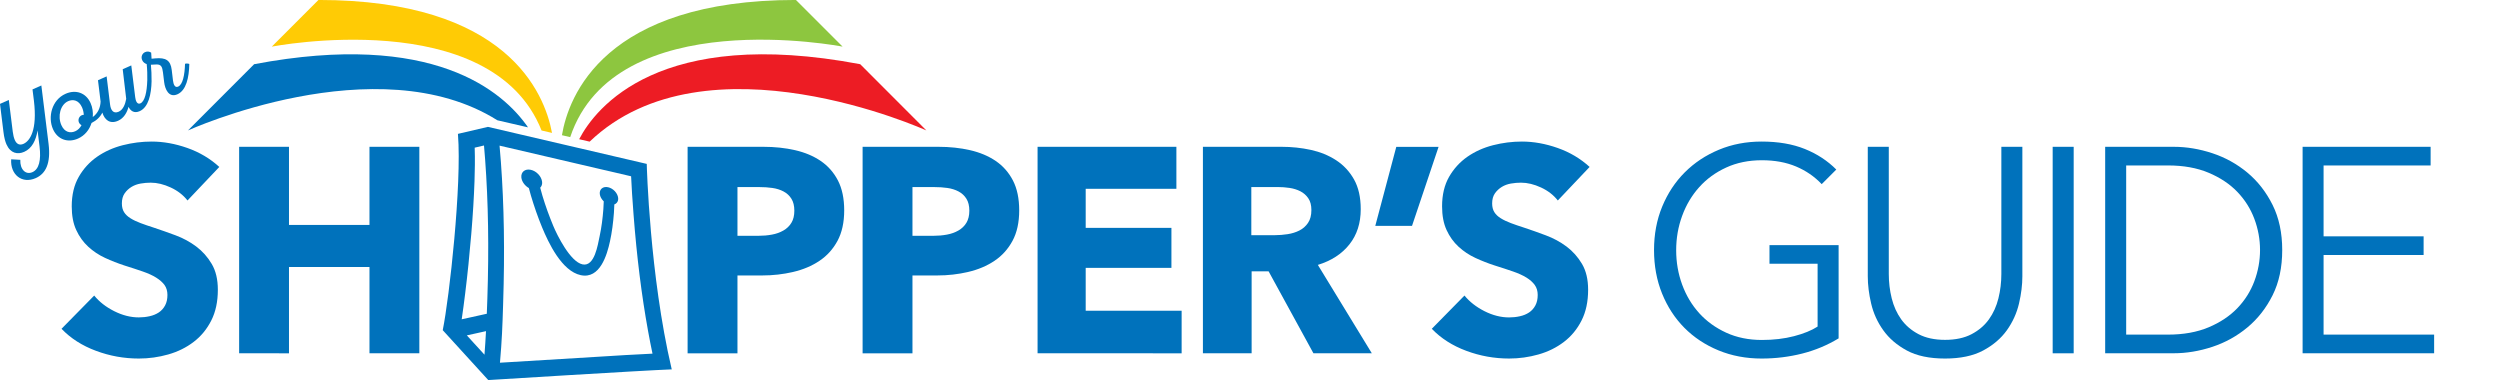 <svg xmlns="http://www.w3.org/2000/svg" xmlns:xlink="http://www.w3.org/1999/xlink" id="Layer_1" x="0px" y="0px" viewBox="0 0 72 10.944" style="enable-background:new 0 0 72 10.944;" xml:space="preserve"><style type="text/css">	.st0{fill:#0072BC;}	.st1{fill:#FFCB05;}	.st2{fill:#ED1C24;}	.st3{fill:#8DC63F;}	.st4{fill-rule:evenodd;clip-rule:evenodd;fill:#0072BC;}</style><g>	<path class="st0" d="M5.4,5.774C5.277,5.617,5.116,5.492,4.917,5.4S4.527,5.261,4.342,5.261  c-0.095,0-0.192,0.008-0.29,0.025c-0.098,0.017-0.186,0.049-0.265,0.097C3.709,5.431,3.643,5.492,3.59,5.568  C3.537,5.644,3.51,5.74,3.51,5.858c0,0.101,0.021,0.185,0.063,0.252c0.042,0.067,0.104,0.126,0.185,0.176  C3.839,6.337,3.936,6.383,4.048,6.425c0.112,0.042,0.238,0.086,0.378,0.13C4.628,6.622,4.838,6.696,5.056,6.777  c0.218,0.081,0.417,0.189,0.596,0.323c0.179,0.135,0.328,0.301,0.445,0.5C6.215,7.799,6.274,8.047,6.274,8.344  c0,0.342-0.063,0.637-0.189,0.886c-0.126,0.249-0.295,0.455-0.508,0.617c-0.213,0.163-0.457,0.283-0.731,0.361  c-0.274,0.078-0.557,0.118-0.848,0.118c-0.425,0-0.837-0.074-1.235-0.223C2.365,9.955,2.035,9.744,1.772,9.469  l0.941-0.957C2.858,8.691,3.05,8.841,3.288,8.961c0.238,0.12,0.474,0.18,0.71,0.18  c0.106,0,0.21-0.011,0.311-0.034c0.101-0.022,0.189-0.059,0.265-0.109c0.076-0.051,0.136-0.118,0.181-0.202  c0.045-0.084,0.067-0.185,0.067-0.302c0-0.112-0.028-0.207-0.084-0.286C4.681,8.131,4.601,8.06,4.497,7.995  S4.265,7.872,4.111,7.819S3.782,7.708,3.586,7.647C3.396,7.585,3.209,7.512,3.027,7.428  c-0.182-0.084-0.344-0.192-0.487-0.324c-0.143-0.132-0.258-0.291-0.344-0.479C2.109,6.439,2.066,6.211,2.066,5.942  c0-0.33,0.067-0.613,0.202-0.848c0.134-0.235,0.311-0.428,0.529-0.58c0.218-0.151,0.465-0.262,0.739-0.332  c0.274-0.07,0.551-0.105,0.832-0.105c0.336,0,0.679,0.062,1.029,0.185C5.746,4.385,6.053,4.567,6.316,4.808  L5.4,5.774z"></path>	<path class="st0" d="M10.641,10.175V7.689H8.323v2.486H6.887V4.228h1.436v2.251h2.318v-2.251h1.436v5.947H10.641z"></path>	<path class="st0" d="M24.313,6.059c0,0.347-0.065,0.64-0.193,0.878c-0.129,0.238-0.302,0.43-0.521,0.576  c-0.218,0.146-0.47,0.252-0.756,0.319c-0.286,0.067-0.582,0.101-0.89,0.101h-0.714v2.242h-1.436V4.228h2.184  c0.325,0,0.628,0.032,0.911,0.097c0.283,0.065,0.529,0.168,0.739,0.311c0.21,0.143,0.375,0.33,0.496,0.563  C24.253,5.431,24.313,5.718,24.313,6.059z M22.877,6.068c0-0.14-0.028-0.255-0.084-0.344  c-0.056-0.09-0.132-0.16-0.227-0.21c-0.095-0.05-0.203-0.084-0.323-0.101c-0.12-0.017-0.245-0.025-0.374-0.025  h-0.63v1.403h0.605c0.134,0,0.263-0.011,0.386-0.034c0.123-0.022,0.234-0.062,0.332-0.118  c0.098-0.056,0.175-0.13,0.231-0.223C22.849,6.324,22.877,6.208,22.877,6.068z"></path>	<path class="st0" d="M29.353,6.059c0,0.347-0.064,0.64-0.193,0.878c-0.129,0.238-0.302,0.43-0.521,0.576  c-0.218,0.146-0.47,0.252-0.756,0.319c-0.285,0.067-0.582,0.101-0.89,0.101h-0.714v2.242h-1.436V4.228h2.184  c0.325,0,0.629,0.032,0.911,0.097c0.282,0.065,0.529,0.168,0.739,0.311c0.21,0.143,0.375,0.33,0.496,0.563  C29.293,5.431,29.353,5.718,29.353,6.059z M27.917,6.068c0-0.14-0.028-0.255-0.084-0.344  c-0.056-0.09-0.132-0.16-0.227-0.21c-0.095-0.05-0.203-0.084-0.323-0.101c-0.12-0.017-0.245-0.025-0.374-0.025  h-0.63v1.403h0.605c0.134,0,0.263-0.011,0.386-0.034c0.123-0.022,0.234-0.062,0.332-0.118  c0.098-0.056,0.175-0.13,0.231-0.223C27.888,6.324,27.917,6.208,27.917,6.068z"></path>	<path class="st0" d="M29.882,10.175V4.228h3.998v1.21h-2.612v1.125h2.469v1.151h-2.469v1.235h2.763v1.226H29.882z"></path>	<path class="st0" d="M37.827,10.175l-1.291-2.36h-0.489v2.36h-1.403V4.228h2.268c0.285,0,0.564,0.029,0.836,0.088  s0.515,0.158,0.731,0.298s0.388,0.325,0.517,0.554c0.129,0.23,0.193,0.515,0.193,0.857  c0,0.403-0.109,0.742-0.328,1.016c-0.218,0.274-0.521,0.47-0.907,0.588l1.554,2.545H37.827z M37.768,6.051  c0-0.14-0.029-0.253-0.089-0.34c-0.059-0.087-0.135-0.154-0.228-0.202c-0.093-0.047-0.197-0.08-0.312-0.097  c-0.115-0.017-0.226-0.025-0.333-0.025h-0.768v1.386h0.683c0.118,0,0.239-0.01,0.363-0.029  c0.124-0.019,0.236-0.054,0.337-0.105c0.101-0.05,0.184-0.123,0.249-0.218S37.768,6.202,37.768,6.051z"></path>	<path class="st0" d="M40.666,6.505h-1.058l0.605-2.276h1.218L40.666,6.505z"></path>	<path class="st0" d="M44.865,5.774C44.742,5.617,44.581,5.492,44.382,5.4s-0.39-0.139-0.576-0.139  c-0.095,0-0.192,0.008-0.29,0.025c-0.098,0.017-0.186,0.049-0.264,0.097c-0.078,0.048-0.144,0.109-0.198,0.185  c-0.053,0.076-0.08,0.172-0.08,0.29c0,0.101,0.021,0.185,0.063,0.252c0.042,0.067,0.104,0.126,0.185,0.176  c0.081,0.051,0.178,0.097,0.29,0.139c0.112,0.042,0.238,0.086,0.378,0.13c0.202,0.067,0.412,0.141,0.63,0.223  c0.218,0.081,0.417,0.189,0.597,0.323c0.179,0.135,0.327,0.301,0.445,0.5c0.117,0.199,0.176,0.447,0.176,0.743  c0,0.342-0.063,0.637-0.189,0.886c-0.126,0.249-0.295,0.455-0.508,0.617c-0.213,0.163-0.457,0.283-0.731,0.361  s-0.557,0.118-0.848,0.118c-0.425,0-0.837-0.074-1.235-0.223c-0.398-0.148-0.728-0.36-0.991-0.634l0.941-0.957  c0.146,0.179,0.337,0.329,0.576,0.45c0.238,0.12,0.474,0.18,0.71,0.18c0.106,0,0.21-0.011,0.311-0.034  c0.101-0.022,0.189-0.059,0.264-0.109c0.076-0.051,0.136-0.118,0.181-0.202c0.045-0.084,0.067-0.185,0.067-0.302  c0-0.112-0.028-0.207-0.084-0.286c-0.056-0.078-0.136-0.15-0.239-0.214C43.859,7.931,43.73,7.872,43.576,7.819  c-0.154-0.053-0.329-0.111-0.525-0.172c-0.19-0.061-0.377-0.134-0.558-0.218  c-0.182-0.084-0.344-0.192-0.487-0.324c-0.143-0.132-0.258-0.291-0.344-0.479  c-0.087-0.188-0.13-0.416-0.13-0.684c0-0.33,0.067-0.613,0.201-0.848c0.135-0.235,0.311-0.428,0.529-0.58  c0.218-0.151,0.465-0.262,0.739-0.332c0.274-0.07,0.551-0.105,0.831-0.105c0.336,0,0.679,0.062,1.029,0.185  c0.35,0.123,0.656,0.305,0.92,0.546L44.865,5.774z"></path>	<g>		<path class="st0" d="M52.465,5.303c-0.207-0.218-0.454-0.388-0.739-0.508c-0.286-0.12-0.613-0.18-0.983-0.18   c-0.381,0-0.724,0.07-1.029,0.21c-0.305,0.14-0.564,0.328-0.777,0.566c-0.213,0.237-0.377,0.513-0.491,0.826   c-0.115,0.313-0.172,0.643-0.172,0.99c0,0.346,0.057,0.676,0.172,0.99c0.115,0.313,0.279,0.587,0.491,0.822   c0.213,0.235,0.472,0.422,0.777,0.562c0.305,0.14,0.648,0.21,1.029,0.21c0.336,0,0.644-0.036,0.924-0.109   c0.28-0.073,0.507-0.165,0.68-0.277V7.596h-1.386V7.059h1.991v2.686c-0.325,0.197-0.675,0.343-1.05,0.438   c-0.375,0.095-0.764,0.143-1.167,0.143c-0.448,0-0.862-0.078-1.243-0.235c-0.381-0.157-0.708-0.374-0.983-0.651   c-0.274-0.277-0.488-0.606-0.642-0.987c-0.154-0.381-0.231-0.798-0.231-1.251c0-0.454,0.078-0.871,0.235-1.252   c0.157-0.381,0.374-0.71,0.651-0.987c0.277-0.277,0.605-0.494,0.983-0.651c0.378-0.157,0.788-0.235,1.23-0.235   c0.476,0,0.89,0.071,1.243,0.213c0.353,0.142,0.655,0.34,0.907,0.593L52.465,5.303z"></path>		<path class="st0" d="M56.018,10.326c-0.448,0-0.815-0.077-1.1-0.231s-0.512-0.348-0.68-0.584   c-0.168-0.235-0.284-0.491-0.349-0.769c-0.065-0.277-0.097-0.539-0.097-0.785V4.228h0.605v3.662   c0,0.241,0.028,0.474,0.084,0.701c0.056,0.227,0.147,0.428,0.273,0.605c0.126,0.176,0.293,0.319,0.5,0.428   c0.207,0.109,0.462,0.164,0.764,0.164s0.557-0.055,0.764-0.164c0.207-0.109,0.374-0.252,0.5-0.428   c0.126-0.176,0.217-0.378,0.273-0.605c0.056-0.227,0.084-0.461,0.084-0.701V4.228h0.605v3.729   c0,0.246-0.032,0.508-0.097,0.785c-0.065,0.277-0.181,0.533-0.349,0.769c-0.168,0.235-0.396,0.43-0.684,0.584   C56.826,10.249,56.46,10.326,56.018,10.326z"></path>		<path class="st0" d="M59.722,10.175h-0.605V4.228h0.605V10.175z"></path>		<path class="st0" d="M60.629,4.228h1.974c0.37,0,0.74,0.062,1.113,0.185c0.372,0.123,0.708,0.309,1.008,0.558   c0.299,0.249,0.542,0.56,0.727,0.932c0.185,0.372,0.277,0.805,0.277,1.298c0,0.498-0.092,0.932-0.277,1.302   c-0.185,0.369-0.427,0.679-0.727,0.928c-0.3,0.249-0.636,0.435-1.008,0.558   c-0.372,0.123-0.743,0.185-1.113,0.185h-1.974V4.228z M61.234,9.637h1.201c0.448,0,0.838-0.07,1.172-0.21   c0.333-0.14,0.609-0.324,0.827-0.55c0.218-0.227,0.382-0.486,0.491-0.777c0.109-0.291,0.164-0.591,0.164-0.899   s-0.055-0.608-0.164-0.899c-0.109-0.291-0.273-0.55-0.491-0.777c-0.218-0.227-0.494-0.41-0.827-0.55   c-0.333-0.14-0.724-0.21-1.172-0.21h-1.201V9.637z"></path>		<path class="st0" d="M66.92,9.637h3.183v0.537H66.315V4.228h3.687V4.766h-3.083v2.041h2.881v0.537h-2.881V9.637z"></path>	</g>	<g>		<g>			<path class="st0" d="M7.319,1.849L5.413,3.757c0,0,5.442-2.473,8.911-0.293l0.883,0.204    C14.493,2.631,12.474,0.873,7.319,1.849z"></path>		</g>		<g>			<path class="st1" d="M9.171-0.001L7.827,1.343c0,0,6.322-1.228,7.77,2.415l0.301,0.07    C15.683,2.672,14.591-0.001,9.171-0.001z"></path>		</g>		<g>			<path class="st2" d="M26.68,3.757l-1.906-1.908c-5.784-1.095-7.621,1.252-8.094,2.16l0.302,0.07    C20.337,0.874,26.68,3.757,26.68,3.757z"></path>		</g>		<g>			<path class="st3" d="M24.267,1.343l-1.344-1.344c-5.525,0-6.553,2.779-6.739,3.895l0.238,0.055    C17.718,0.068,24.267,1.343,24.267,1.343z"></path>		</g>	</g>	<g>		<path class="st0" d="M19.34,10.611c-0.629-2.687-0.713-5.842-0.713-5.874l-0.001-0.017l-4.569-1.065l-0.005-0.001   l-0.845,0.197l-0.019,0.005L13.19,3.875c0.112,1.45-0.249,4.694-0.437,5.623l-0.002,0.011l1.304,1.429l0.007,0.008   l0.011-0.001c0.044-0.003,4.431-0.275,5.247-0.306l0.027-0.001L19.34,10.611z M13.997,9.537   c-0.013,0.246-0.028,0.469-0.044,0.678l-0.508-0.556L13.997,9.537z M13.671,4.253l0.268-0.063   c0.012,0.136,0.023,0.271,0.033,0.406c0.091,1.236,0.112,2.544,0.064,4c-0.005,0.146-0.01,0.293-0.016,0.44   l-0.723,0.16c0.037-0.243,0.068-0.486,0.099-0.735c0.069-0.554,0.128-1.133,0.177-1.721   c0.047-0.566,0.077-1.064,0.093-1.523C13.675,4.928,13.683,4.589,13.671,4.253z M14.489,8.788l0.002-0.071   c0.048-1.472,0.027-2.796-0.065-4.047c-0.012-0.16-0.025-0.32-0.039-0.476l3.789,0.883   c0.014,0.318,0.036,0.658,0.07,1.099c0.094,1.225,0.231,2.322,0.418,3.356   c0.041,0.223,0.083,0.443,0.128,0.653c-0.521,0.024-1.05,0.057-1.561,0.089   c-0.202,0.013-0.403,0.025-0.605,0.037c-0.742,0.044-1.485,0.089-2.227,0.135   C14.457,9.776,14.469,9.422,14.489,8.788z"></path>		<path class="st4" d="M17.803,5.701c-0.015-0.14-0.145-0.278-0.291-0.309c-0.146-0.031-0.253,0.057-0.238,0.197   c0.008,0.077,0.053,0.151,0.114,0.21c-0.004,0.074-0.005,0.149-0.011,0.222   c-0.02,0.269-0.054,0.536-0.109,0.789c-0.051,0.233-0.141,0.879-0.492,0.804   c-0.352-0.074-0.732-0.842-0.843-1.111c-0.121-0.292-0.222-0.57-0.31-0.863   c-0.023-0.078-0.043-0.156-0.065-0.234c0.04-0.04,0.063-0.097,0.055-0.168   c-0.017-0.158-0.164-0.314-0.329-0.348c-0.165-0.035-0.285,0.065-0.269,0.222   c0.013,0.12,0.102,0.239,0.216,0.304c0.02,0.073,0.039,0.146,0.06,0.218c0.091,0.305,0.197,0.614,0.323,0.918   c0.182,0.438,0.563,1.256,1.113,1.373c0.554,0.117,0.756-0.587,0.84-0.972c0.058-0.264,0.093-0.542,0.114-0.821   c0.006-0.08,0.008-0.163,0.012-0.245C17.766,5.86,17.812,5.794,17.803,5.701z"></path>	</g>	<g>		<path class="st0" d="M0.936,2.575l0.041,0.326c0.102,0.851-0.115,1.159-0.301,1.242   C0.561,4.194,0.477,4.147,0.426,4.032C0.399,3.97,0.378,3.884,0.367,3.79l-0.113-0.911L0,2.992l0.099,0.804   c0.02,0.172,0.054,0.286,0.087,0.361C0.303,4.419,0.508,4.457,0.699,4.372c0.221-0.098,0.336-0.327,0.383-0.616   l0.057,0.462C1.187,4.614,1.125,4.873,0.934,4.958C0.739,5.045,0.572,4.877,0.585,4.603L0.322,4.588   c-0.029,0.441,0.311,0.718,0.709,0.541c0.287-0.128,0.436-0.425,0.368-0.984l-0.208-1.683L0.936,2.575z"></path>		<path class="st0" d="M5.329,1.837c-0.01,0.326-0.066,0.599-0.198,0.657C5.037,2.537,4.996,2.431,4.982,2.319   l-0.036-0.302C4.913,1.732,4.769,1.655,4.476,1.681l-0.111,0.01L4.354,1.516c-0.048-0.032-0.11-0.044-0.176-0.015   c-0.087,0.039-0.124,0.14-0.083,0.231c0.026,0.059,0.073,0.094,0.13,0.114c0.016,0.156,0.02,0.324,0.017,0.474   c0,0,0.001,0,0.001,0c-0,0-0.001,0-0.002,0c-0.01,0.326-0.068,0.6-0.198,0.657   c-0.094,0.042-0.137-0.074-0.149-0.176L3.781,1.884l-0.247,0.11l0.101,0.854C3.605,3.014,3.54,3.164,3.417,3.218   C3.262,3.287,3.188,3.165,3.17,3.01L3.071,2.2L2.822,2.311L2.897,2.924C2.891,3.102,2.82,3.262,2.672,3.37   C2.684,3.232,2.664,3.091,2.608,2.967c-0.133-0.299-0.43-0.395-0.721-0.265c-0.398,0.177-0.515,0.672-0.36,1.02   c0.132,0.296,0.426,0.399,0.72,0.269c0.2-0.089,0.33-0.26,0.389-0.449c0.146-0.073,0.249-0.172,0.312-0.299   c0.062,0.204,0.214,0.341,0.453,0.235c0.167-0.074,0.26-0.24,0.3-0.401c0.06,0.117,0.161,0.196,0.321,0.125   c0.252-0.112,0.336-0.474,0.344-0.875C4.364,2.326,4.364,2.326,4.364,2.326c0-0,0.001,0,0.001-0   C4.366,2.17,4.361,2.012,4.346,1.864l0.149-0.007C4.646,1.848,4.673,1.929,4.694,2.089l0.034,0.278   c0.024,0.201,0.134,0.459,0.383,0.348c0.249-0.111,0.334-0.473,0.341-0.873C5.424,1.829,5.365,1.824,5.329,1.837   z M2.413,3.307c-0.02,0-0.041,0.004-0.059,0.012C2.276,3.354,2.239,3.447,2.274,3.527   C2.29,3.562,2.317,3.59,2.348,3.604C2.307,3.682,2.245,3.746,2.167,3.78c-0.141,0.063-0.307,0.032-0.399-0.175   C1.653,3.347,1.738,3.013,1.962,2.914c0.141-0.063,0.307-0.032,0.4,0.177C2.392,3.159,2.409,3.233,2.413,3.307z   "></path>	</g></g></svg>